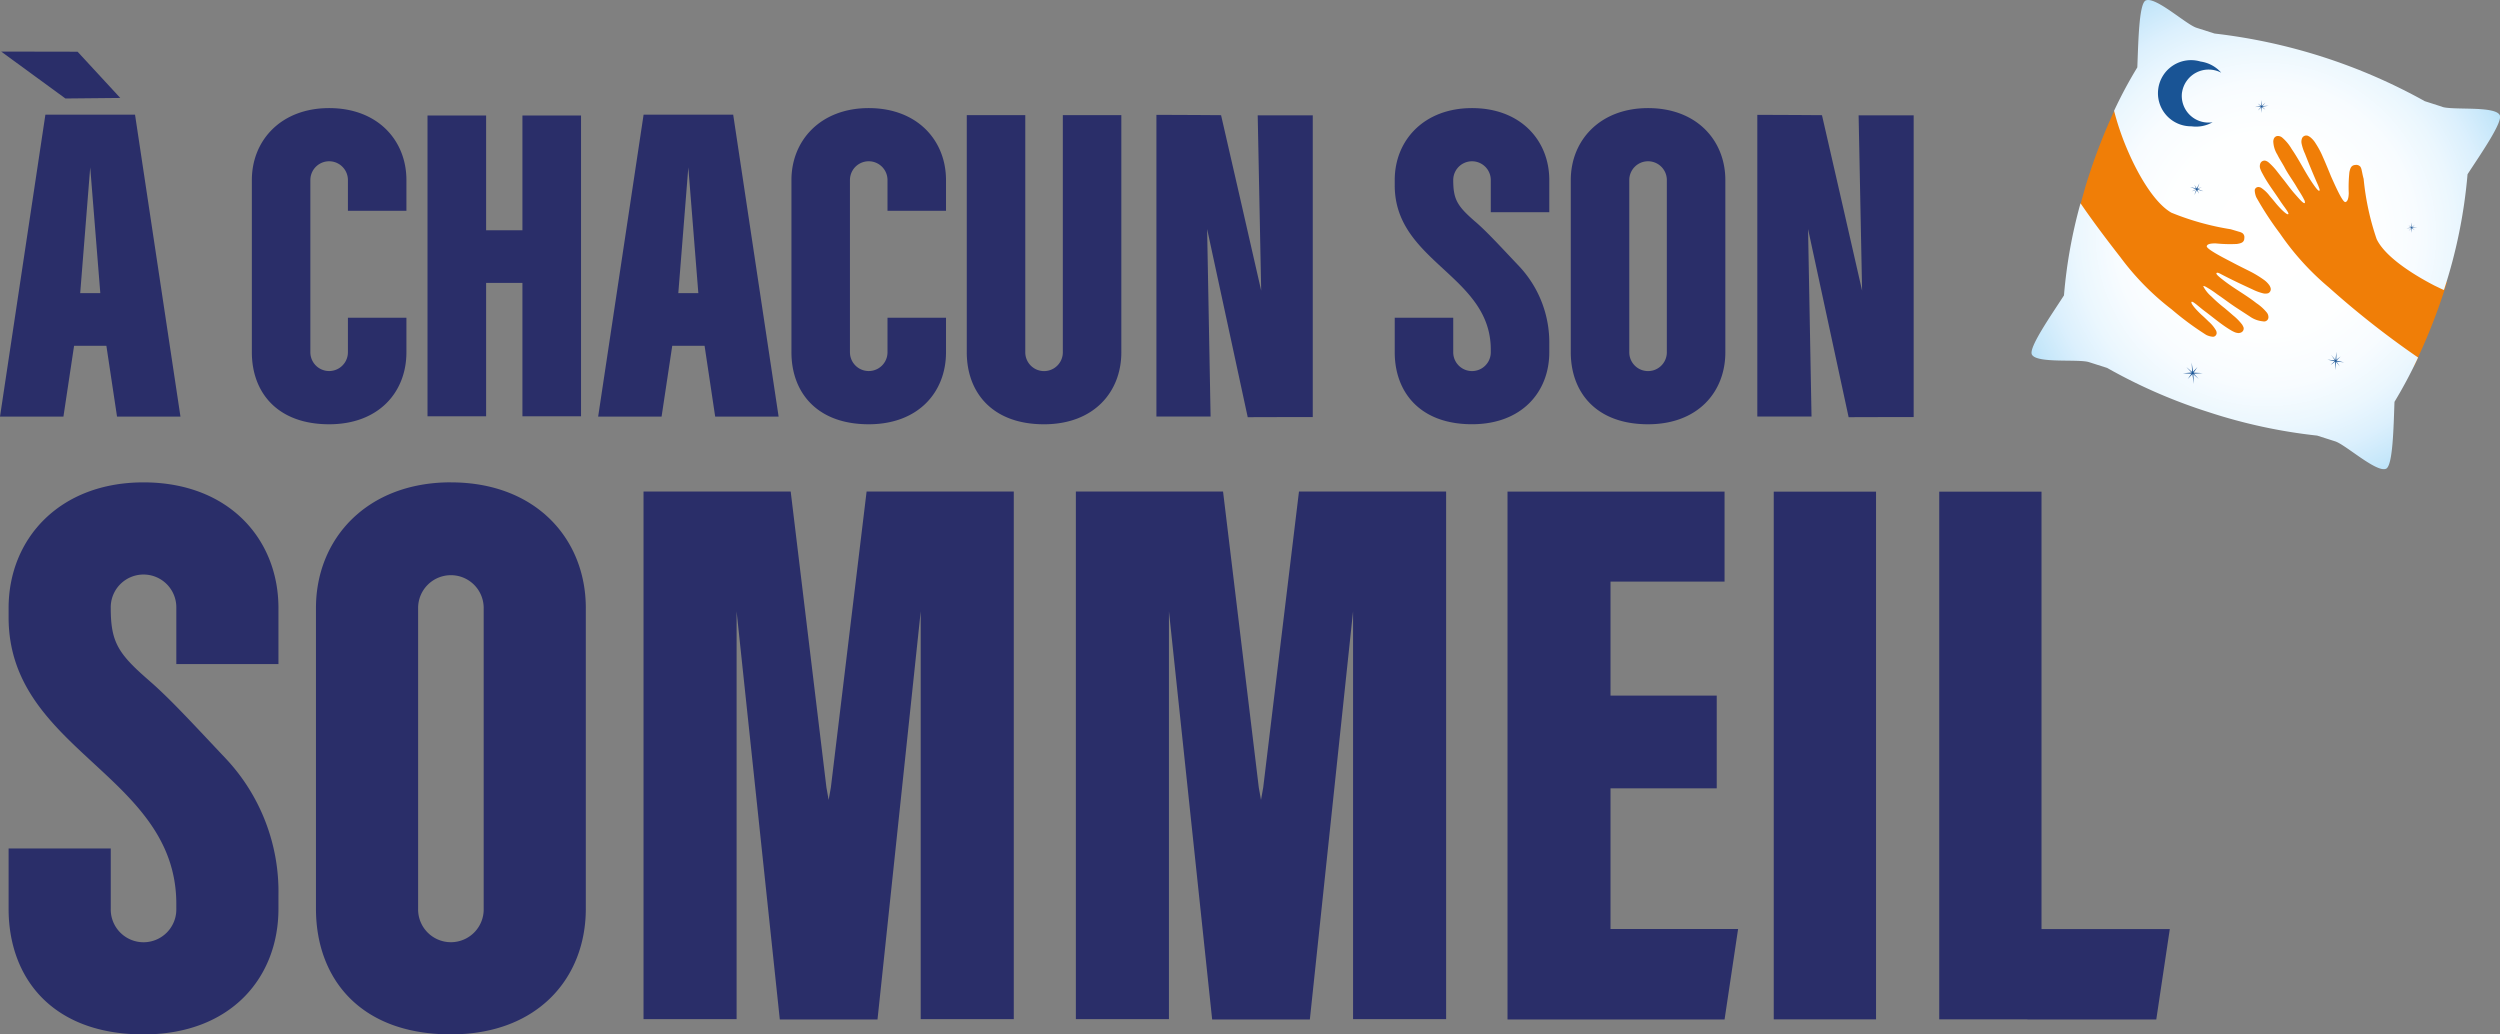 <svg xmlns="http://www.w3.org/2000/svg" xmlns:xlink="http://www.w3.org/1999/xlink" width="169.481" height="70.123" viewBox="0 0 169.481 70.123">
  <rect x="0" y="0" width="169.481" height="70.123" fill="#808080" stroke="none"/>
  <defs>
    <clipPath id="clip-path">
      <rect id="Rectangle_204" data-name="Rectangle 204" width="147.095" height="66.628" fill="#2a2e69"/>
    </clipPath>
    <radialGradient id="radial-gradient" cx="0.5" cy="0.5" r="0.597" gradientTransform="matrix(0.98, 0.2, 0.2, -0.98, -0.09, 0.89)" gradientUnits="objectBoundingBox">
      <stop offset="0" stop-color="#fff"/>
      <stop offset="0.35" stop-color="#feffff"/>
      <stop offset="0.53" stop-color="#f8fcff"/>
      <stop offset="0.67" stop-color="#ebf7fe"/>
      <stop offset="0.78" stop-color="#dcf0fd"/>
      <stop offset="0.89" stop-color="#c6e7fa"/>
      <stop offset="0.98" stop-color="#a9ddf8"/>
      <stop offset="1" stop-color="#a2daf8"/>
    </radialGradient>
  </defs>
  <g id="ACSS2022_Logo_Blue" transform="translate(0 3.694)">
    <g id="Groupe_2105" data-name="Groupe 2105" transform="translate(7744 4456)">
      <g id="ACSS2023_-_Logo" data-name="ACSS2023 - Logo" transform="translate(-7744 -4456.198)">
        <path id="Tracé_5156" data-name="Tracé 5156" d="M6.116,39.166,6.8,47.691H5.437Zm1.261-3.575h-4.3L0,56.061H4.3l.722-4.8H7.212l.722,4.8h4.3L9.154,35.591Z" transform="translate(0 -31.314)" fill="#2a2e69"/>
        <path id="Tracé_5157" data-name="Tracé 5157" d="M345.334,56.062h4.3l-3.079-20.47h-6.074L337.4,56.062h4.3l.723-4.8h2.192Zm-2.5-8.37.679-8.524.679,8.524Z" transform="translate(-296.85 -31.315)" fill="#2a2e69"/>
        <path id="Tracé_5158" data-name="Tracé 5158" d="M5.018,3.181l3.718-.037L5.843.01.662,0Z" transform="translate(-0.583 0)" fill="#2a2e69"/>
        <g id="Groupe_2102" data-name="Groupe 2102">
          <g id="Groupe_2101" data-name="Groupe 2101" clip-path="url(#clip-path)">
            <path id="Tracé_5159" data-name="Tracé 5159" d="M655.76,43.434l.235,12.711h-3.673V35.69c1.393,0,4.383.023,4.383.023s2.423,10.554,2.72,11.895c-.079-3.97-.157-7.9-.236-11.883h3.732V56.179h-1.646c-.761,0-2.763.008-2.763.008Z" transform="translate(-573.926 -31.401)" fill="#2a2e69"/>
            <path id="Tracé_5160" data-name="Tracé 5160" d="M994.74,43.434s.155,8.4.235,12.711H991.3V35.69c1.393,0,4.383.023,4.383.023s2.423,10.554,2.72,11.895c-.079-3.97-.157-7.9-.236-11.883h3.732V56.179h-1.646c-.761,0-2.763.008-2.763.008Z" transform="translate(-872.167 -31.401)" fill="#2a2e69"/>
            <path id="Tracé_5161" data-name="Tracé 5161" d="M891.3,35.494a1.273,1.273,0,0,1,1.273,1.273V48.445a1.273,1.273,0,1,1-2.546,0V36.767A1.273,1.273,0,0,1,891.3,35.494Zm0-3.605c-3.261,0-5.239,2.188-5.239,4.878V48.445c0,2.69,1.7,4.878,5.239,4.878,3.373,0,5.239-2.188,5.239-4.878V36.767c0-2.69-1.946-4.878-5.239-4.878" transform="translate(-779.574 -28.057)" fill="#2a2e69"/>
            <path id="Tracé_5162" data-name="Tracé 5162" d="M247.587,36.064v7.781h-2.462V36.064h-3.973V56.455h3.973V47.413h2.462v9.042h3.973V36.064Z" transform="translate(-212.17 -31.73)" fill="#2a2e69"/>
            <path id="Tracé_5163" data-name="Tracé 5163" d="M152.55,38.852V36.767c0-2.69-1.946-4.878-5.239-4.878-3.261,0-5.239,2.188-5.239,4.878V48.445c0,2.69,1.7,4.878,5.239,4.878,3.373,0,5.239-2.188,5.239-4.878V46.1h-3.966v2.342a1.273,1.273,0,0,1-2.546,0V36.767a1.273,1.273,0,0,1,2.546,0v2.084Z" transform="translate(-124.998 -28.057)" fill="#2a2e69"/>
            <path id="Tracé_5164" data-name="Tracé 5164" d="M456.921,38.852V36.767c0-2.69-1.946-4.878-5.239-4.878-3.261,0-5.239,2.188-5.239,4.878V48.445c0,2.69,1.7,4.878,5.239,4.878,3.373,0,5.239-2.188,5.239-4.878V46.1h-3.966v2.342a1.273,1.273,0,0,1-2.546,0V36.767a1.273,1.273,0,0,1,2.546,0v2.084Z" transform="translate(-392.789 -28.057)" fill="#2a2e69"/>
            <path id="Tracé_5165" data-name="Tracé 5165" d="M551.854,35.835V51.917a1.273,1.273,0,0,1-2.546,0V35.835h-3.966V51.917c0,2.69,1.7,4.878,5.239,4.878,3.373,0,5.239-2.188,5.239-4.878V35.835Z" transform="translate(-479.802 -31.528)" fill="#2a2e69"/>
            <path id="Tracé_5166" data-name="Tracé 5166" d="M792.239,39.611c-1.225-1.061-1.52-1.5-1.52-2.843a1.273,1.273,0,0,1,2.546,0v2.178h3.966V36.767c0-2.69-1.946-4.878-5.239-4.878-3.261,0-5.239,2.188-5.239,4.878v.363c0,5.2,6.512,6.095,6.512,11.13v.184a1.273,1.273,0,1,1-2.546,0V46.1h-3.966v2.342c0,2.69,1.7,4.879,5.239,4.879,3.373,0,5.239-2.188,5.239-4.879,0,0,0-.238,0-.523a7.552,7.552,0,0,0-2.061-5.327c-1.2-1.265-2.132-2.291-2.932-2.984" transform="translate(-692.201 -28.057)" fill="#2a2e69"/>
            <path id="Tracé_5167" data-name="Tracé 5167" d="M187.378,249.3a2.223,2.223,0,0,1,2.223,2.223v20.388a2.223,2.223,0,1,1-4.445,0V251.526A2.223,2.223,0,0,1,187.378,249.3Zm0-6.295c-5.694,0-9.147,3.821-9.147,8.518v20.388c0,4.7,2.964,8.518,9.147,8.518,5.889,0,9.147-3.821,9.147-8.518V251.526c0-4.7-3.4-8.518-9.147-8.518" transform="translate(-156.811 -213.803)" fill="#2a2e69"/>
            <path id="Tracé_5168" data-name="Tracé 5168" d="M14.426,256.491c-2.138-1.853-2.653-2.62-2.653-4.964a2.223,2.223,0,1,1,4.445,0v3.8h6.924v-3.8c0-4.7-3.4-8.518-9.147-8.518-5.694,0-9.147,3.821-9.147,8.518v.634c0,9.071,11.37,10.641,11.37,19.433v.321a2.223,2.223,0,1,1-4.445,0v-4.089H4.848v4.089c0,4.7,2.964,8.518,9.147,8.518,5.889,0,9.147-3.821,9.147-8.518,0,0,0-.416,0-.914a13.185,13.185,0,0,0-3.6-9.3c-2.087-2.208-3.722-4-5.118-5.21" transform="translate(-4.265 -213.804)" fill="#2a2e69"/>
            <path id="Tracé_5169" data-name="Tracé 5169" d="M378.1,248.167l-2.423,20.068-.15.838-.15-.838-2.423-20.068h-9.977v35.768h6.31V256.293l2.929,27.666h6.623l2.929-27.666v27.642h6.31V248.167Z" transform="translate(-319.351 -218.342)" fill="#2a2e69"/>
            <path id="Tracé_5170" data-name="Tracé 5170" d="M622.025,248.167,619.6,268.234l-.15.838-.15-.838-2.423-20.068H606.9v35.768h6.31V256.293l2.929,27.666h6.623l2.929-27.666v27.642H632V248.167Z" transform="translate(-533.964 -218.342)" fill="#2a2e69"/>
            <path id="Tracé_5171" data-name="Tracé 5171" d="M857.353,268.345h7.2v-6.283h-7.2V254.33h7.731v-6.1H850.37v35.785h14.714l.917-6.131h-8.648Z" transform="translate(-748.172 -218.4)" fill="#2a2e69"/>
            <rect id="Rectangle_203" data-name="Rectangle 203" width="6.934" height="35.774" transform="translate(120.247 29.834)" fill="#2a2e69"/>
            <path id="Tracé_5172" data-name="Tracé 5172" d="M1100.822,277.894V248.241h-6.934v35.774h5.976v.01h8.738l.917-6.131Z" transform="translate(-962.423 -218.407)" fill="#2a2e69"/>
          </g>
        </g>
      </g>
      <g id="Groupe_2106" data-name="Groupe 2106" transform="translate(-7782.221 -4459.69)">
        <path id="Tracé_3025" data-name="Tracé 3025" d="M423.025,29.945a40.093,40.093,0,0,0,1.789-4.553c.062-.191.118-.376.174-.561a11.264,11.264,0,0,1-3.269-2.613,7.867,7.867,0,0,1-1.3-3.364,6.517,6.517,0,0,0-.589-1.8,7.374,7.374,0,0,0-1.351-1.29,11.73,11.73,0,0,0-1.575-1.407,4.126,4.126,0,0,0-1.323-.533c-.5-.118-1.284-.264-1.682.14a1.683,1.683,0,0,1-.409.353,3.865,3.865,0,0,1-.712.213,1.318,1.318,0,0,0-.886.561,2.562,2.562,0,0,0-.213.919,1.828,1.828,0,0,1-.617,1.121,5.4,5.4,0,0,0-1.166,1.284,2.894,2.894,0,0,1-.712.948c-.746.561-1.833.073-2.417-.5a23.278,23.278,0,0,1-1.811-2.8c-.69-.9-1.121-2.136-1.917-3.039a.51.51,0,0,0-.611.213,39.538,39.538,0,0,0-1.76,4.519c-.185.561-.359,1.211-.51,1.766-.275,1,.247,2.321.824,3.611a15.551,15.551,0,0,1,2.142,1.985,26.722,26.722,0,0,0,2.344,2.243c1.25,1.054,2.8,2.293,4.485,2.456a2.31,2.31,0,0,0,2.209-1.06,9.282,9.282,0,0,1,1.6-2.316,2.076,2.076,0,0,1,2.3,0,9.689,9.689,0,0,1,2.624,2.243c.376.392.774.768,1.121,1.189a3.6,3.6,0,0,0,.561.561c.275.213.471.067.751-.039a.931.931,0,0,1,.561,0,4.642,4.642,0,0,0,.835.09h.275Z" transform="translate(-220.882 -5.714)" fill="#f07e07" fill-rule="evenodd"/>
        <path id="Tracé_3026" data-name="Tracé 3026" d="M422.146,7.248l-1.222-.392a38.321,38.321,0,0,0-14.252-4.586l-1.228-.392c-.712-.23-2.8-2.164-3.448-1.845-.454.235-.493,2.854-.561,4.53a30,30,0,0,0-1.576,2.944,18.329,18.329,0,0,0,.97,2.8c.678,1.559,1.772,3.459,2.921,4.11a18.136,18.136,0,0,0,4.02,1.121l.561.168a.718.718,0,0,1,.236.1.342.342,0,0,1,.123.32c0,.314-.23.364-.5.409a9.532,9.532,0,0,1-1.447-.039c-.286,0-.561.028-.6.185s.751.6,1.682,1.076c.426.23.88.449,1.3.662a7.173,7.173,0,0,1,.863.527,1.559,1.559,0,0,1,.4.392.62.62,0,0,1,.084.185.3.3,0,0,1-.168.353.673.673,0,0,1-.364,0,3.364,3.364,0,0,1-.69-.258c-.712-.325-1.424-.662-2.108-1.02-.179-.1-.3-.151-.342-.084s.163.241.46.471c.712.561,1.536,1,2.243,1.559a3.186,3.186,0,0,1,.718.65.5.5,0,0,1,.1.353.291.291,0,0,1-.224.235.28.28,0,0,1-.135,0,1.828,1.828,0,0,1-.9-.331l-.8-.521c-.415-.264-.807-.561-1.211-.847-.067-.039-.123-.09-.191-.129a6.881,6.881,0,0,0-.723-.482c-.112-.067-.2-.1-.236-.078a2.288,2.288,0,0,0,.561.706,9.285,9.285,0,0,0,.9.791c.185.157.37.314.561.482a3.7,3.7,0,0,1,.622.634,1.335,1.335,0,0,1,.09.179.292.292,0,0,1-.163.348.4.4,0,0,1-.207.039.83.83,0,0,1-.213-.05,2.136,2.136,0,0,1-.32-.168c-.617-.37-1.161-.847-1.738-1.273-.432-.325-.813-.706-.886-.617s.3.521.667.863c.157.14.331.3.488.46a2.344,2.344,0,0,1,.516.628.432.432,0,0,1,.034.168.264.264,0,0,1-.191.235.3.3,0,0,1-.123,0,1.244,1.244,0,0,1-.392-.118,20.133,20.133,0,0,1-2.344-1.732,17.769,17.769,0,0,1-3.471-3.532c-.936-1.2-1.85-2.411-2.708-3.661a33.3,33.3,0,0,0-1.121,6.246c-.914,1.413-2.411,3.56-2.175,4.009.32.622,3.162.286,3.874.516l1.228.392a36.132,36.132,0,0,0,6.891,3,35.961,35.961,0,0,0,7.345,1.587l1.228.392c.712.235,2.831,2.164,3.454,1.85.454-.235.5-2.854.561-4.53a31.339,31.339,0,0,0,1.6-3.005,60.145,60.145,0,0,1-6.05-4.754,18.145,18.145,0,0,1-3.319-3.661,21.5,21.5,0,0,1-1.6-2.45,1.364,1.364,0,0,1-.1-.392.466.466,0,0,1,0-.123.258.258,0,0,1,.247-.179.471.471,0,0,1,.168.045,2.315,2.315,0,0,1,.594.561c.146.168.292.342.432.516.32.381.735.785.824.718s-.269-.471-.561-.919c-.392-.6-.835-1.166-1.172-1.811a2.033,2.033,0,0,1-.157-.331.5.5,0,0,1-.034-.213.483.483,0,0,1,.05-.2.308.308,0,0,1,.364-.14.668.668,0,0,1,.174.1,4.208,4.208,0,0,1,.605.65c.151.191.3.387.443.561.247.32.482.645.751.948s.6.7.667.589a.37.37,0,0,0-.062-.235c-.129-.269-.393-.662-.443-.751s-.084-.135-.118-.2c-.258-.421-.561-.83-.774-1.256-.168-.3-.342-.561-.471-.83a1.811,1.811,0,0,1-.275-.919,1.075,1.075,0,0,1,.028-.129.309.309,0,0,1,.247-.213.471.471,0,0,1,.342.118,2.964,2.964,0,0,1,.628.763c.521.751.914,1.587,1.43,2.338.219.32.381.521.443.493s0-.157-.067-.342c-.32-.712-.617-1.441-.9-2.164a3.171,3.171,0,0,1-.235-.706.639.639,0,0,1,.045-.37.32.32,0,0,1,.364-.151.784.784,0,0,1,.179.1,1.586,1.586,0,0,1,.37.426,5.733,5.733,0,0,1,.477.891c.191.426.381.891.561,1.334.426.959.819,1.789.981,1.749s.213-.3.224-.589a9.6,9.6,0,0,1,.045-1.447c.062-.275.123-.471.437-.482a.353.353,0,0,1,.314.135.743.743,0,0,1,.084.247c.034.14.062.331.129.561a17.832,17.832,0,0,0,.88,4.082c.561,1.189,2.428,2.383,3.925,3.157.213.1.42.207.639.3a34.645,34.645,0,0,0,1.6-7.849c.92-1.413,2.417-3.56,2.181-4.014-.342-.639-3.2-.308-3.925-.561Z" transform="translate(-218.32 0)" fill-rule="evenodd" fill="url(#radial-gradient)"/>
        <path id="Tracé_3027" data-name="Tracé 3027" d="M413.248,45.12h0l.662-.045-.678-.034.006-.011-.667.056Z" transform="translate(-226.366 -19.785)" fill="#195495"/>
        <path id="Tracé_3028" data-name="Tracé 3028" d="M413.669,44.553h0l.112.723-.039-.723h0l-.112-.723Z" transform="translate(-226.832 -19.257)" fill="#195495"/>
        <path id="Tracé_3029" data-name="Tracé 3029" d="M413.394,44.806h0l.432.376-.392-.42h0l-.443-.381Z" transform="translate(-226.551 -19.499)" fill="#195495"/>
        <path id="Tracé_3030" data-name="Tracé 3030" d="M413.453,44.761h0l-.3.426.359-.376h0l.3-.432Z" transform="translate(-226.621 -19.499)" fill="#195495"/>
        <path id="Tracé_3031" data-name="Tracé 3031" d="M430.616,43.609h0l.566.056-.566-.129h0l-.566-.056Z" transform="translate(-234.046 -19.104)" fill="#195495"/>
        <path id="Tracé_3032" data-name="Tracé 3032" d="M430.991,43.151h0l-.011.622.078-.606h0l.011-.628Z" transform="translate(-234.455 -18.691)" fill="#195495"/>
        <path id="Tracé_3033" data-name="Tracé 3033" d="M430.79,43.329h0l.308.376-.275-.409h0l-.314-.376Z" transform="translate(-234.248 -18.858)" fill="#195495"/>
        <path id="Tracé_3034" data-name="Tracé 3034" d="M430.755,43.369h0l-.325.308.359-.264h0l.325-.314Z" transform="translate(-234.213 -18.937)" fill="#195495"/>
        <path id="Tracé_3035" data-name="Tracé 3035" d="M414.152,22.554h0l.146-.4-.2.387h0l-.146.415Z" transform="translate(-226.973 -9.733)" fill="#195495"/>
        <path id="Tracé_3036" data-name="Tracé 3036" d="M413.9,22.774h0l.454.118-.432-.168h0l-.465-.123Z" transform="translate(-226.758 -9.93)" fill="#195495"/>
        <path id="Tracé_3037" data-name="Tracé 3037" d="M413.983,22.777h0l.331-.157-.348.123h0l-.336.168Z" transform="translate(-226.832 -9.939)" fill="#195495"/>
        <path id="Tracé_3038" data-name="Tracé 3038" d="M414.095,22.644h0l.174.292-.123-.308h0l-.185-.3Z" transform="translate(-226.977 -9.812)" fill="#195495"/>
        <path id="Tracé_3039" data-name="Tracé 3039" d="M411.2,9.451a1.823,1.823,0,0,1,2.658-1.329,2.282,2.282,0,0,0-1.4-.757,2.243,2.243,0,1,0-.622,4.39,2.276,2.276,0,0,0,1.435-.275,1.811,1.811,0,0,1-2.074-2.03Z" transform="translate(-225.052 -3.196)" fill="#195495"/>
        <path id="Tracé_3040" data-name="Tracé 3040" d="M422.11,12.526h0l-.028-.426-.022.426h0l.022.437Z" transform="translate(-230.536 -5.318)" fill="#195495"/>
        <path id="Tracé_3041" data-name="Tracé 3041" d="M421.751,12.853h0l.454-.073-.46.022h0l-.465.067Z" transform="translate(-230.193 -5.616)" fill="#195495"/>
        <path id="Tracé_3042" data-name="Tracé 3042" d="M421.909,12.686h0l.241-.286-.275.258h0l-.236.28Z" transform="translate(-230.351 -5.449)" fill="#195495"/>
        <path id="Tracé_3043" data-name="Tracé 3043" d="M421.871,12.73h0l.28.2L421.9,12.7h0l-.275-.2Z" transform="translate(-230.347 -5.493)" fill="#195495"/>
        <path id="Tracé_3044" data-name="Tracé 3044" d="M440.255,27.242h0l-.028-.342-.017.348h0l.022.348Z" transform="translate(-238.51 -11.82)" fill="#195495"/>
        <path id="Tracé_3045" data-name="Tracé 3045" d="M439.96,27.506h0l.376-.056-.381.022h0l-.364.062Z" transform="translate(-238.237 -12.061)" fill="#195495"/>
        <path id="Tracé_3046" data-name="Tracé 3046" d="M440.084,27.374h0l.2-.224-.219.2h0l-.2.23Z" transform="translate(-238.356 -11.929)" fill="#195495"/>
        <path id="Tracé_3047" data-name="Tracé 3047" d="M440.056,27.409h0l.224.163-.2-.185h0l-.224-.157Z" transform="translate(-238.356 -11.964)" fill="#195495"/>
      </g>
    </g>
  </g>
</svg>
